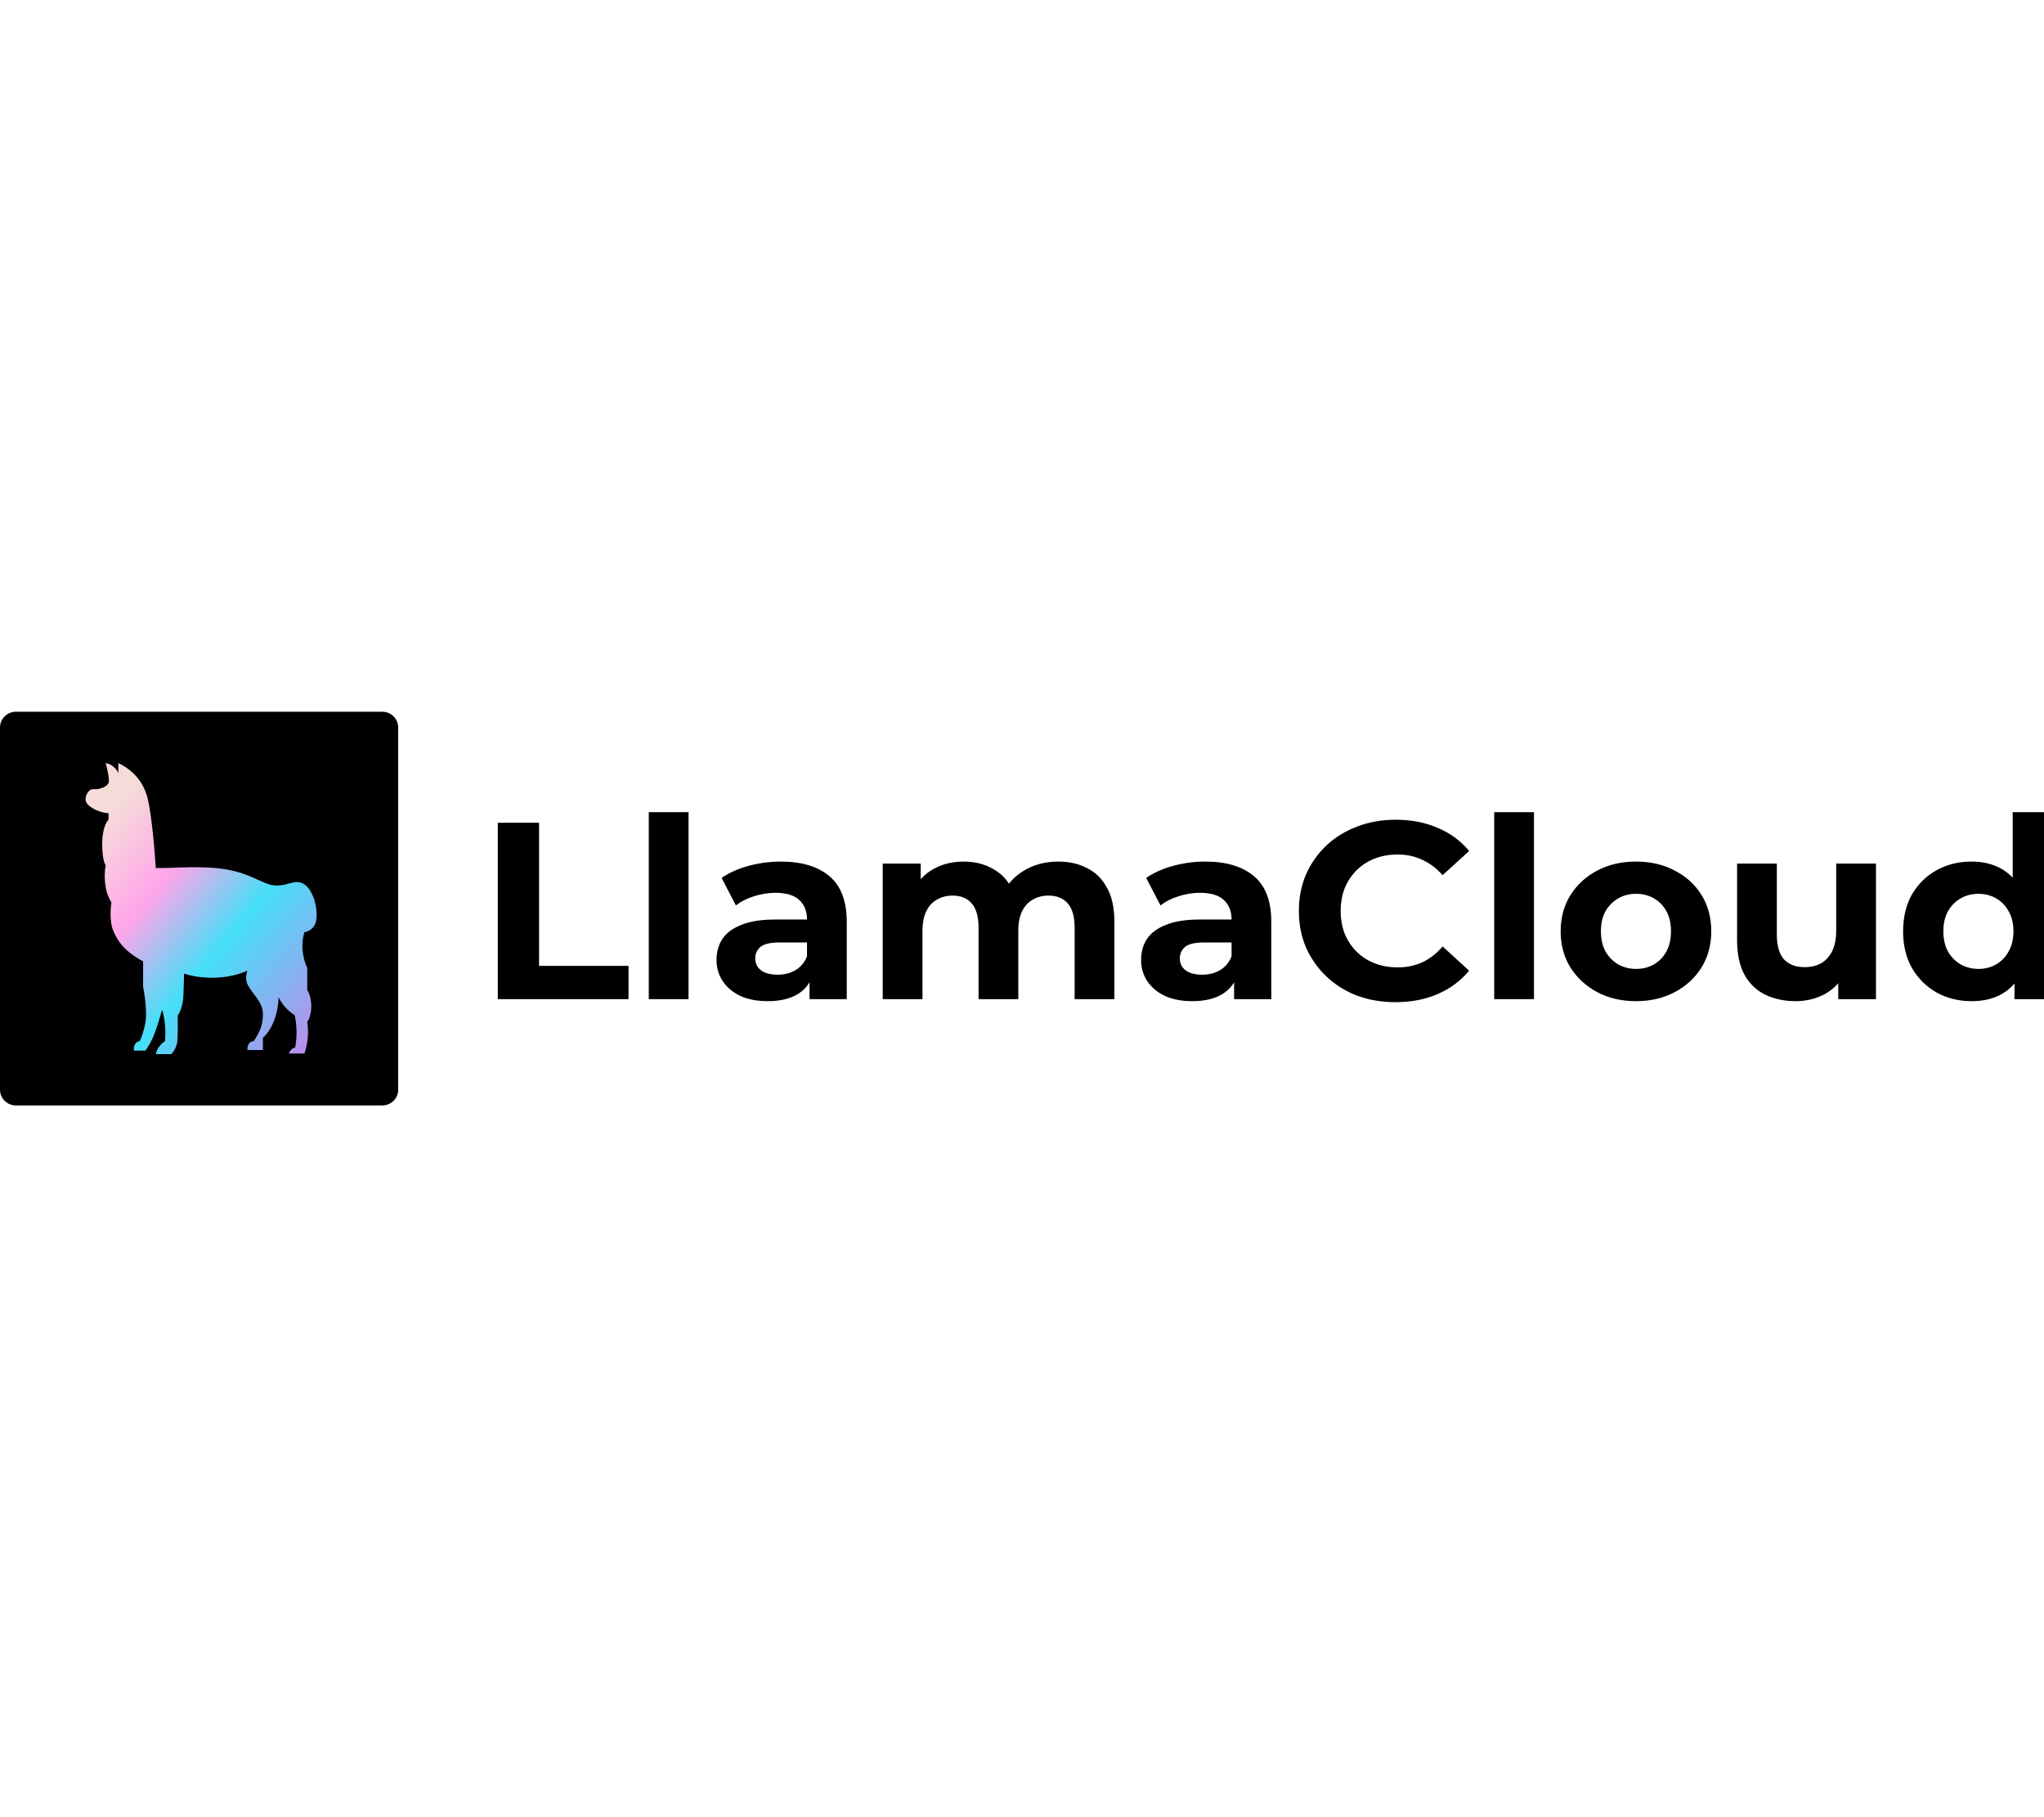 <svg width="135" height="120" viewBox="0 0 135 120" fill="none" xmlns="http://www.w3.org/2000/svg">
<g clip-path="url(#clip0_16_66)">
<path fill-rule="evenodd" clip-rule="evenodd" d="M53.468 64.867C53.27 65.196 53.001 65.462 52.66 65.664C52.155 65.963 51.504 66.113 50.707 66.113C50 66.113 49.394 65.996 48.889 65.764C48.384 65.52 47.997 65.192 47.728 64.782C47.459 64.371 47.324 63.911 47.324 63.401C47.324 62.868 47.453 62.402 47.711 62.003C47.98 61.604 48.401 61.293 48.974 61.071C49.546 60.838 50.292 60.722 51.212 60.722H53.3C53.3 60.167 53.125 59.734 52.778 59.424C52.441 59.113 51.919 58.958 51.212 58.958C50.73 58.958 50.253 59.035 49.781 59.191C49.321 59.335 48.929 59.535 48.603 59.79L47.661 57.976C48.154 57.632 48.749 57.366 49.445 57.177C50.141 56.989 50.847 56.895 51.566 56.895C52.946 56.895 54.017 57.216 54.781 57.86C55.543 58.503 55.925 59.507 55.925 60.871V65.98H53.468V64.867ZM53.3 62.236H51.498C50.881 62.236 50.455 62.336 50.219 62.535C49.995 62.735 49.882 62.985 49.882 63.284C49.882 63.617 50.011 63.883 50.27 64.083C50.539 64.272 50.904 64.366 51.364 64.366C51.801 64.366 52.194 64.266 52.542 64.066C52.89 63.856 53.142 63.55 53.3 63.151V62.236Z" fill="black"/>
<path d="M71.8 57.327C71.25 57.039 70.616 56.895 69.898 56.895C69.034 56.895 68.266 57.1 67.593 57.51C67.215 57.744 66.896 58.025 66.636 58.352C66.424 58.017 66.153 57.741 65.825 57.527C65.208 57.105 64.484 56.895 63.654 56.895C62.913 56.895 62.251 57.055 61.668 57.377C61.339 57.555 61.053 57.783 60.809 58.06V57.028H58.301V65.98H60.927V61.487C60.927 60.955 61.011 60.516 61.18 60.172C61.348 59.829 61.584 59.574 61.887 59.407C62.19 59.23 62.532 59.141 62.913 59.141C63.463 59.141 63.884 59.313 64.176 59.657C64.479 60.001 64.63 60.533 64.63 61.254V65.98H67.256V61.487C67.256 60.955 67.34 60.516 67.508 60.172C67.677 59.829 67.912 59.574 68.215 59.407C68.518 59.23 68.86 59.141 69.242 59.141C69.792 59.141 70.218 59.313 70.521 59.657C70.824 60.001 70.976 60.533 70.976 61.254V65.98H73.601V60.855C73.601 59.945 73.438 59.202 73.113 58.625C72.799 58.037 72.361 57.604 71.8 57.327Z" fill="black"/>
<path fill-rule="evenodd" clip-rule="evenodd" d="M81.509 64.867C81.311 65.196 81.042 65.462 80.701 65.664C80.196 65.963 79.546 66.113 78.749 66.113C78.042 66.113 77.436 65.996 76.931 65.764C76.426 65.52 76.039 65.192 75.769 64.782C75.5 64.371 75.365 63.911 75.365 63.401C75.365 62.868 75.494 62.402 75.753 62.003C76.022 61.604 76.443 61.293 77.015 61.071C77.587 60.838 78.334 60.722 79.254 60.722H81.341C81.341 60.167 81.167 59.734 80.819 59.424C80.482 59.113 79.96 58.958 79.254 58.958C78.771 58.958 78.294 59.035 77.823 59.191C77.363 59.335 76.97 59.535 76.645 59.79L75.702 57.976C76.196 57.632 76.79 57.366 77.486 57.177C78.182 56.989 78.889 56.895 79.607 56.895C80.987 56.895 82.059 57.216 82.822 57.86C83.585 58.503 83.966 59.507 83.966 60.871V65.98H81.509V64.867ZM81.341 62.236H79.54C78.923 62.236 78.496 62.336 78.261 62.535C78.036 62.735 77.924 62.985 77.924 63.284C77.924 63.617 78.053 63.883 78.311 64.083C78.58 64.272 78.945 64.366 79.405 64.366C79.843 64.366 80.236 64.266 80.583 64.066C80.931 63.856 81.183 63.55 81.341 63.151V62.236Z" fill="black"/>
<path d="M89.625 65.747C90.41 66.035 91.258 66.18 92.166 66.18C93.199 66.18 94.125 66.002 94.944 65.647C95.774 65.292 96.469 64.776 97.031 64.1L95.28 62.502C94.876 62.968 94.428 63.318 93.934 63.55C93.44 63.772 92.901 63.883 92.318 63.883C91.768 63.883 91.263 63.794 90.803 63.617C90.343 63.44 89.945 63.184 89.608 62.852C89.272 62.519 89.008 62.125 88.817 61.67C88.638 61.215 88.548 60.711 88.548 60.156C88.548 59.601 88.638 59.096 88.817 58.642C89.008 58.187 89.272 57.793 89.608 57.46C89.945 57.127 90.343 56.872 90.803 56.695C91.263 56.517 91.768 56.428 92.318 56.428C92.901 56.428 93.44 56.545 93.934 56.778C94.428 57 94.876 57.338 95.28 57.793L97.031 56.196C96.469 55.519 95.774 55.009 94.944 54.665C94.125 54.31 93.204 54.132 92.183 54.132C91.263 54.132 90.416 54.282 89.642 54.581C88.868 54.87 88.189 55.286 87.605 55.83C87.033 56.373 86.584 57.011 86.259 57.743C85.945 58.475 85.787 59.28 85.787 60.156C85.787 61.032 85.945 61.837 86.259 62.569C86.584 63.301 87.033 63.939 87.605 64.482C88.177 65.026 88.851 65.447 89.625 65.747Z" fill="black"/>
<path fill-rule="evenodd" clip-rule="evenodd" d="M105.483 65.514C106.235 65.913 107.093 66.113 108.059 66.113C109.012 66.113 109.865 65.913 110.617 65.514C111.369 65.115 111.958 64.571 112.384 63.883C112.81 63.184 113.024 62.391 113.024 61.504C113.024 60.594 112.81 59.795 112.384 59.108C111.958 58.42 111.369 57.882 110.617 57.493C109.865 57.094 109.012 56.895 108.059 56.895C107.093 56.895 106.235 57.094 105.483 57.493C104.743 57.882 104.154 58.425 103.716 59.124C103.29 59.812 103.076 60.605 103.076 61.504C103.076 62.391 103.29 63.184 103.716 63.883C104.154 64.571 104.743 65.115 105.483 65.514ZM109.237 63.684C108.889 63.883 108.496 63.983 108.059 63.983C107.621 63.983 107.228 63.883 106.88 63.684C106.532 63.484 106.252 63.201 106.039 62.835C105.837 62.458 105.736 62.014 105.736 61.504C105.736 60.982 105.837 60.539 106.039 60.172C106.252 59.806 106.532 59.524 106.88 59.324C107.228 59.124 107.621 59.024 108.059 59.024C108.496 59.024 108.889 59.124 109.237 59.324C109.584 59.524 109.859 59.806 110.061 60.172C110.263 60.539 110.364 60.982 110.364 61.504C110.364 62.014 110.263 62.458 110.061 62.835C109.859 63.201 109.584 63.484 109.237 63.684Z" fill="black"/>
<path d="M116.579 65.68C117.174 65.969 117.848 66.113 118.6 66.113C119.295 66.113 119.935 65.958 120.519 65.647C120.865 65.459 121.163 65.221 121.411 64.931V65.98H123.901V57.028H121.276V61.454C121.276 61.997 121.186 62.452 121.006 62.818C120.827 63.173 120.58 63.44 120.266 63.617C119.952 63.783 119.593 63.867 119.189 63.867C118.605 63.867 118.151 63.695 117.825 63.351C117.511 62.996 117.354 62.447 117.354 61.703V57.028H114.729V62.086C114.729 63.007 114.891 63.767 115.216 64.366C115.542 64.954 115.996 65.392 116.579 65.68Z" fill="black"/>
<path fill-rule="evenodd" clip-rule="evenodd" d="M127.916 65.547C128.601 65.924 129.369 66.113 130.222 66.113C131.019 66.113 131.698 65.947 132.259 65.614C132.559 65.439 132.823 65.216 133.05 64.946V65.98H135.557V53.633H132.932V57.961C132.723 57.736 132.488 57.547 132.225 57.394C131.653 57.061 130.985 56.895 130.222 56.895C129.369 56.895 128.601 57.083 127.916 57.46C127.232 57.837 126.688 58.37 126.283 59.058C125.891 59.745 125.694 60.561 125.694 61.504C125.694 62.436 125.891 63.245 126.283 63.933C126.688 64.621 127.232 65.159 127.916 65.547ZM131.838 63.684C131.49 63.883 131.103 63.983 130.676 63.983C130.239 63.983 129.846 63.883 129.498 63.684C129.151 63.484 128.871 63.201 128.657 62.835C128.455 62.458 128.354 62.014 128.354 61.504C128.354 60.982 128.455 60.539 128.657 60.172C128.871 59.806 129.151 59.524 129.498 59.324C129.846 59.124 130.239 59.024 130.676 59.024C131.103 59.024 131.49 59.124 131.838 59.324C132.186 59.524 132.461 59.806 132.662 60.172C132.876 60.539 132.982 60.982 132.982 61.504C132.982 62.014 132.876 62.458 132.662 62.835C132.461 63.201 132.186 63.484 131.838 63.684Z" fill="black"/>
<path d="M32.878 54.332V65.98H41.512V63.783H35.604V54.332H32.878Z" fill="black"/>
<path d="M42.85 53.633V65.98H45.476V53.633H42.85Z" fill="black"/>
<path d="M98.687 53.633V65.98H101.313V53.633H98.687Z" fill="black"/>
<path d="M0 48.04C0 47.466 0.471 47 1.052 47H25.247C25.828 47 26.299 47.466 26.299 48.04V71.96C26.299 72.534 25.828 73 25.247 73H1.052C0.471 73 0 72.534 0 71.96V48.04Z" fill="black"/>
<path d="M16.337 64.102C14.663 64.841 12.85 64.538 12.153 64.294C12.153 64.461 12.145 64.98 12.115 65.719C12.084 66.458 11.848 66.926 11.734 67.067C11.747 67.529 11.757 68.538 11.696 68.877C11.635 69.216 11.417 69.506 11.316 69.609H10.289C10.38 69.147 10.733 68.851 10.898 68.761C10.989 67.806 10.809 66.977 10.707 66.682C10.606 67.041 10.357 67.876 10.175 68.338C9.992 68.8 9.718 69.224 9.604 69.378H8.843C8.805 68.915 9.059 68.761 9.224 68.761C9.3 68.62 9.483 68.176 9.604 67.529C9.726 66.882 9.554 65.668 9.452 65.141V63.485C8.235 62.831 7.778 62.176 7.474 61.444C7.231 60.859 7.297 59.968 7.36 59.596C7.284 59.455 7.062 59.096 6.98 58.594C6.866 57.901 6.929 57.401 6.98 57.131C6.904 57.054 6.751 56.661 6.751 55.706C6.751 54.751 7.03 54.255 7.17 54.127V53.703C6.637 53.665 6.105 53.434 5.8 53.126C5.496 52.818 5.724 52.355 5.915 52.201C6.105 52.047 6.295 52.163 6.561 52.086C6.827 52.009 7.056 51.932 7.17 51.701C7.261 51.516 7.081 50.751 6.98 50.391C7.436 50.453 7.728 50.853 7.816 51.046V50.391C8.387 50.661 9.414 51.316 9.756 52.74C10.03 53.88 10.226 56.271 10.289 57.323C11.747 57.336 13.598 57.114 15.272 57.477C16.793 57.808 17.478 58.479 18.277 58.479C19.076 58.479 19.532 58.017 20.103 58.402C20.673 58.787 20.978 59.865 20.901 60.674C20.841 61.321 20.344 61.534 20.103 61.56C19.798 62.577 20.103 63.55 20.293 63.909V65.372C20.382 65.501 20.559 65.896 20.559 66.451C20.559 67.005 20.382 67.375 20.293 67.491C20.445 68.353 20.23 69.236 20.103 69.57H19.076C19.197 69.262 19.405 69.185 19.494 69.185C19.677 68.23 19.545 67.349 19.456 67.028C18.878 66.689 18.505 66.091 18.391 65.835C18.404 66.053 18.368 66.659 18.125 67.337C17.881 68.014 17.516 68.415 17.364 68.53V69.339H16.337C16.337 68.846 16.616 68.749 16.755 68.761C16.933 68.441 17.364 67.953 17.364 66.99C17.364 66.177 16.793 65.796 16.375 65.064C16.176 64.717 16.273 64.281 16.337 64.102Z" fill="url(#paint0_linear_16_66)"/>
</g>
<defs>
<linearGradient id="paint0_linear_16_66" x1="6.869" y1="52.009" x2="23.355" y2="65.814" gradientUnits="userSpaceOnUse">
<stop offset="0.062" stop-color="#F6DCD9"/>
<stop offset="0.326" stop-color="#FFA5EA"/>
<stop offset="0.589" stop-color="#45DFF8"/>
<stop offset="1" stop-color="#BC8DEB"/>
</linearGradient>
<clipPath id="clip0_16_66">
<rect width="135" height="120" fill="white"/>
</clipPath>
</defs>
</svg>
